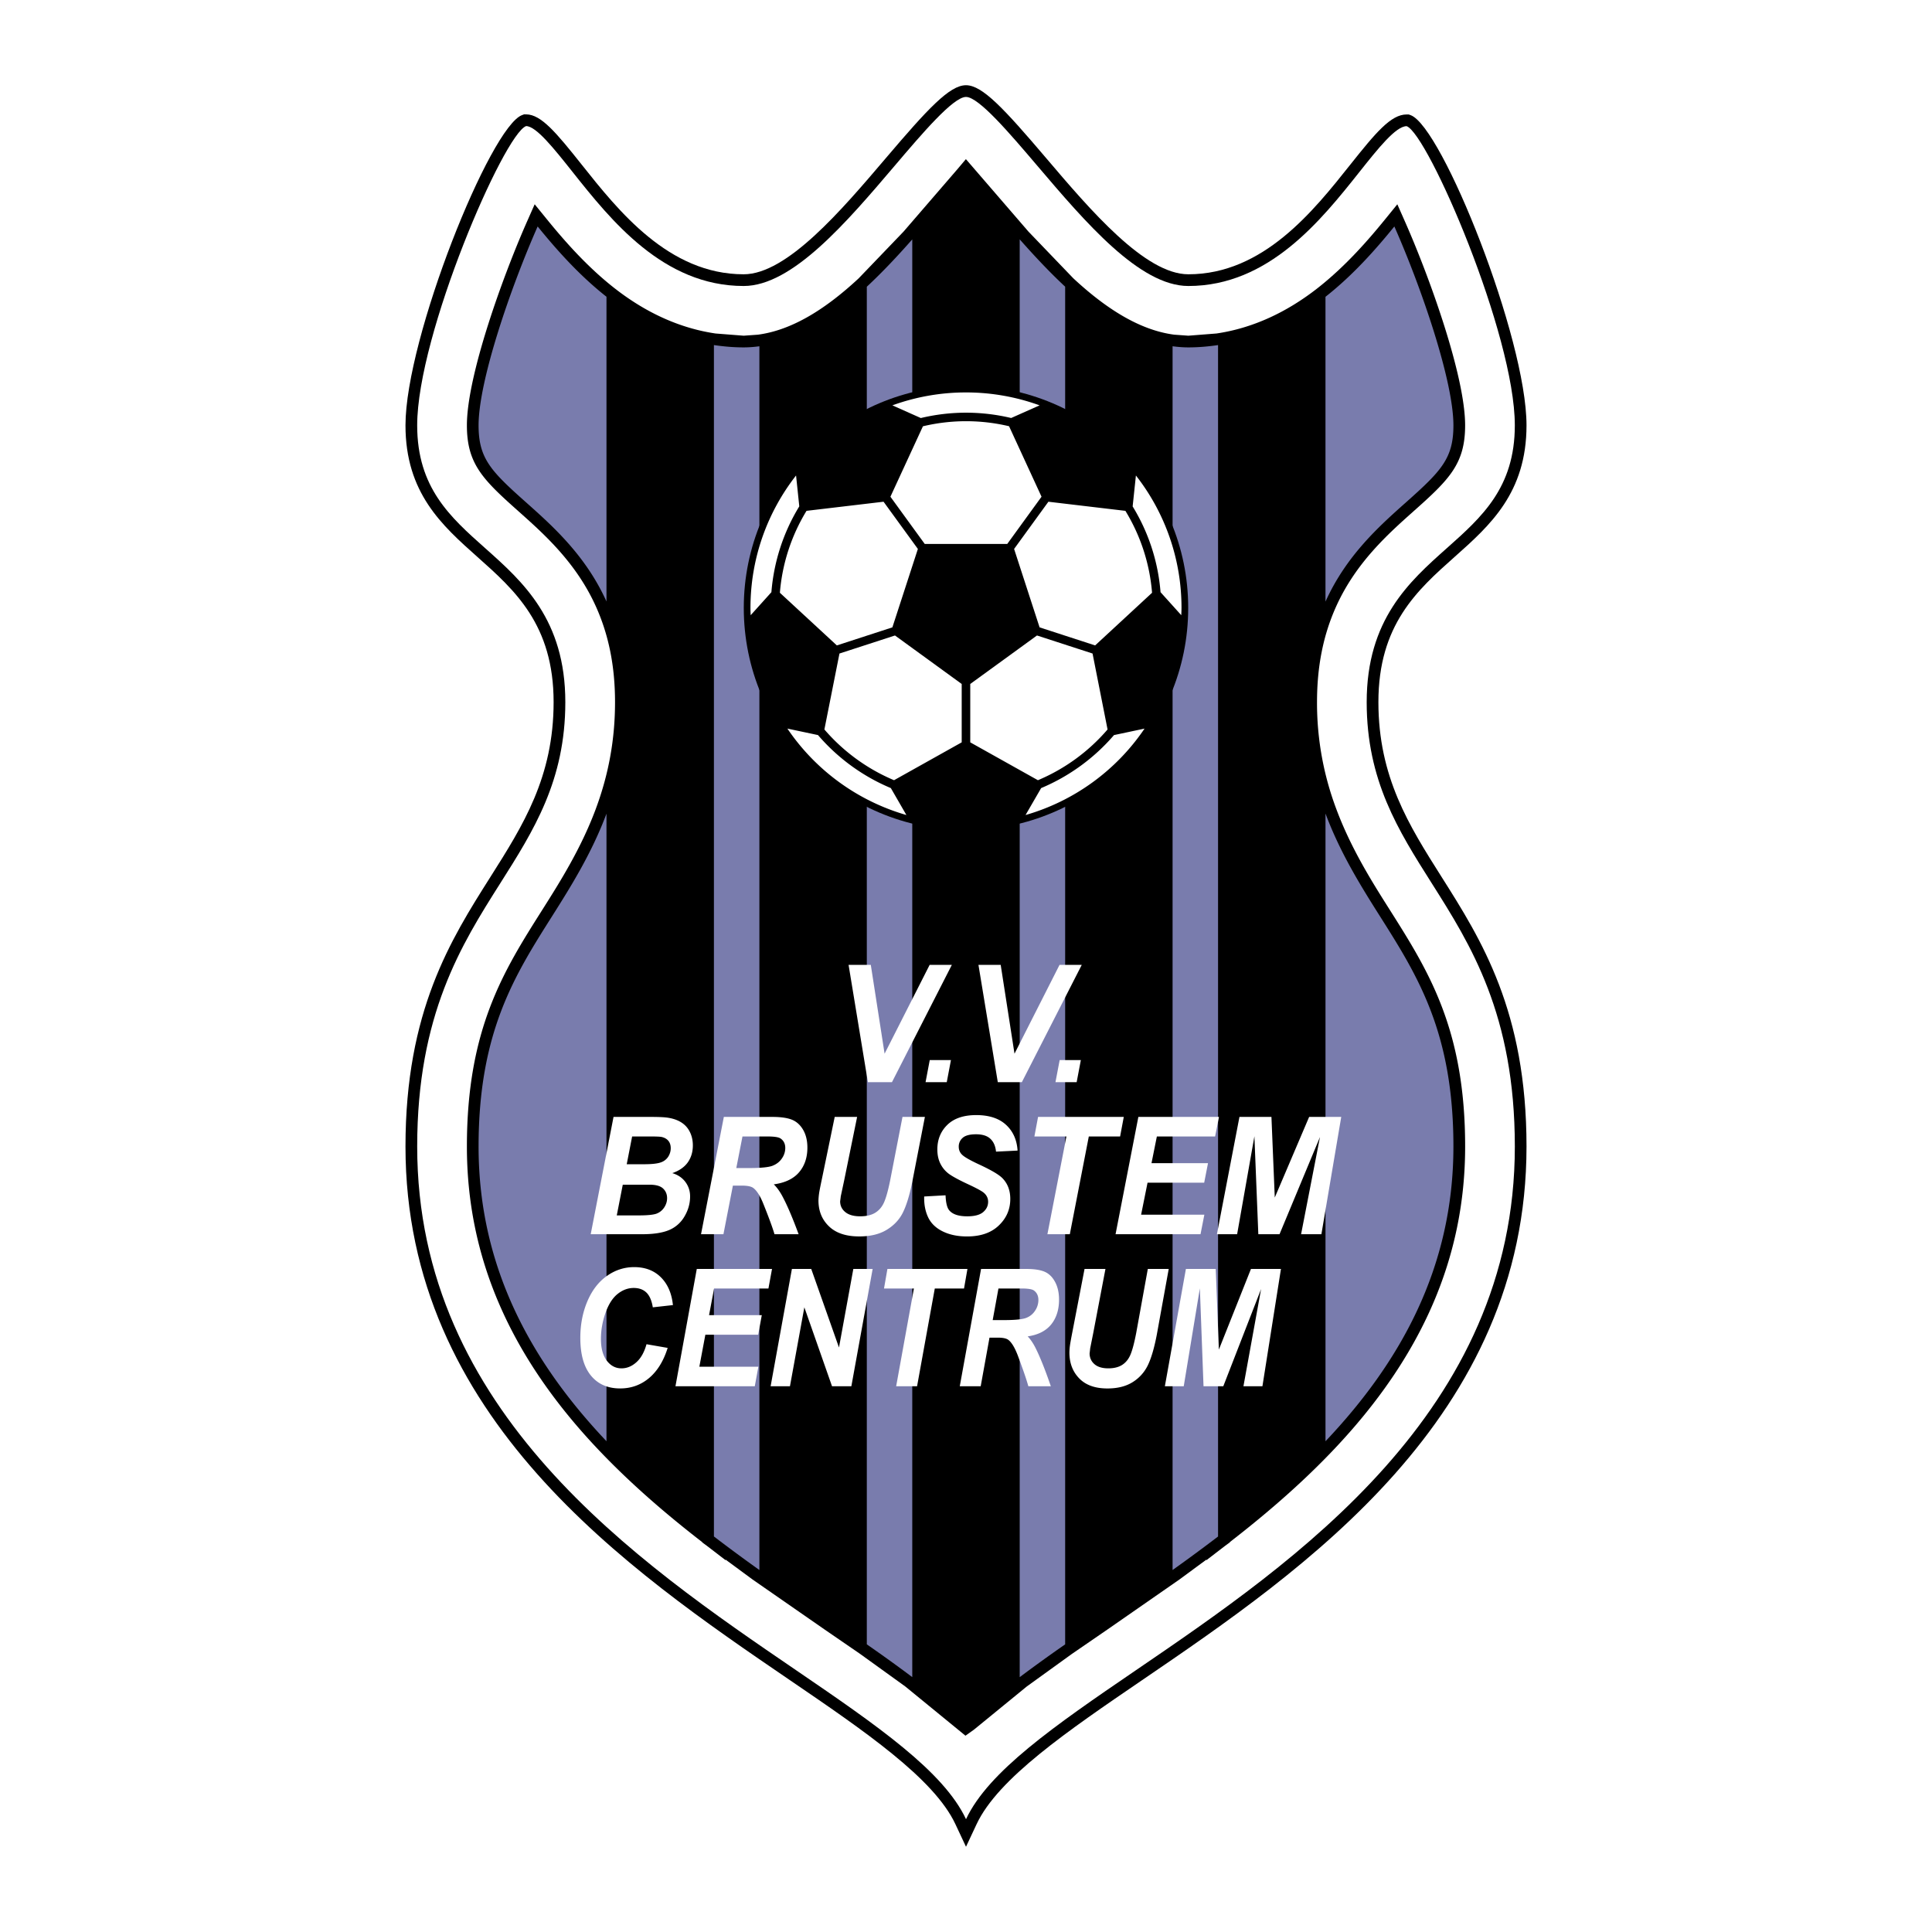 <svg xmlns="http://www.w3.org/2000/svg" width="2500" height="2500" viewBox="0 0 192.756 192.756"><g fill-rule="evenodd" clip-rule="evenodd"><path fill="#fff" d="M0 0h192.756v192.756H0V0z"/><path d="M88.384 15.772c-4.394 5.165-9.862 11.594-14.189 11.594-7.466 0-12.491-6.324-16.161-10.944-2.537-3.191-4.043-4.998-5.534-5.011l-.207-.003-.195.071c-3.161 1.127-11.643 22.234-11.643 30.957 0 6.743 3.646 9.987 7.17 13.124 3.741 3.329 7.609 6.77 7.609 14.49 0 7.482-3.056 12.31-6.292 17.422-3.979 6.285-8.487 13.409-8.487 26.915 0 27.084 22.187 42.216 38.386 53.264 7.377 5.031 14.344 9.785 16.48 14.346l1.057 2.255 1.057-2.255c2.135-4.561 9.104-9.314 16.48-14.346 16.197-11.048 38.385-26.178 38.385-53.264 0-13.511-4.51-20.632-8.486-26.915-3.238-5.117-6.291-9.945-6.291-17.422 0-7.719 3.865-11.162 7.605-14.49 3.525-3.137 7.172-6.38 7.172-13.124 0-8.698-8.42-29.8-11.559-30.946l-.195-.07h-.205c-1.566 0-3.074 1.804-5.609 4.99-3.678 4.63-8.701 10.956-16.17 10.956-4.324 0-9.795-6.427-14.188-11.592-4.207-4.945-6.365-7.271-7.997-7.271-1.634.001-3.792 2.329-7.993 7.269z"/><path d="M136.355 70.051c0-8.243 4.25-12.025 7.998-15.362 3.488-3.102 6.781-6.032 6.781-12.251 0-9.063-8.666-29.074-10.793-29.85-1.08 0-2.84 2.215-4.703 4.56-3.818 4.805-9.047 11.386-17.076 11.386-4.865 0-10.291-6.378-15.078-12.005-2.736-3.214-5.834-6.857-7.106-6.857-1.272 0-4.372 3.643-7.105 6.857-4.787 5.627-10.212 12.005-15.078 12.005-8.029 0-13.258-6.581-17.076-11.386-1.863-2.345-3.624-4.56-4.628-4.568-2.202.786-10.868 20.796-10.868 29.858 0 6.219 3.293 9.149 6.78 12.251 3.75 3.337 8 7.12 8 15.362 0 7.819-3.143 12.786-6.473 18.046-3.894 6.15-8.306 13.124-8.306 26.291 0 26.462 21.892 41.397 37.877 52.3 8.05 5.491 14.648 10.052 16.879 14.814 2.231-4.763 8.829-9.323 16.879-14.814 15.986-10.902 37.877-25.838 37.877-52.3 0-13.167-4.412-20.14-8.307-26.291-3.329-5.26-6.474-10.227-6.474-18.046z" fill="#fff"/><path d="M133.34 80.76a30.021 30.021 0 0 1-1.941-10.709c0-3.574.623-6.697 1.91-9.548 1.975-4.376 5.176-7.227 7.748-9.518 3.551-3.158 5.119-4.716 5.119-8.548 0-4.955-3.584-14.863-5.994-20.314l-.77-1.741-1.201 1.478c-1.652 2.03-3.906 4.643-6.688 6.835-3.195 2.517-6.611 4.056-10.148 4.577l-2.812.221-1.422-.103c-3.148-.418-6.439-2.259-10.062-5.63l-4.469-4.653-6.242-7.23-.862 1.022-5.362 6.212-4.458 4.643v.002c-3.625 3.375-6.92 5.218-10.073 5.636l-1.417.101-2.806-.22c-3.543-.521-6.962-2.062-10.158-4.582-2.778-2.189-5.031-4.801-6.685-6.832l-1.202-1.478-.771 1.741c-2.408 5.453-5.991 15.363-5.991 20.314 0 3.832 1.569 5.39 5.117 8.548 2.571 2.289 5.773 5.137 7.746 9.507 1.289 2.854 1.916 5.98 1.916 9.559 0 3.72-.636 7.227-1.945 10.722-1.472 3.933-3.593 7.284-5.296 9.977-3.877 6.125-7.538 11.91-7.538 23.638 0 11.031 4.278 20.913 13.079 30.206 2.929 3.093 6.346 6.13 10.4 9.266v.025l.46.339 1.871 1.437v-.057l2.695 1.986 7.206 5.003L85.798 165l4.521 3.259 6.006 4.911.848-.604 5.264-4.302 4.494-3.244 3.535-2.428 7.199-5.001c.004 0 1.379-1.016 2.697-1.986v.057l1.83-1.406c.299-.219.516-.381.516-.381v-.026c4.055-3.139 7.467-6.17 10.387-9.252 8.803-9.293 13.082-19.175 13.082-30.209 0-11.727-3.66-17.51-7.533-23.635-1.71-2.699-3.833-6.055-5.304-9.993zm-32.459-56.084l-.02-.024.02.024zm15.988 11.032l-.031-.005.031.005z"/><path d="M98.816 20.497c-.717-.846-1.6-1.879-2.438-2.824-.837.944-1.721 1.978-2.441 2.824-.95 1.118-1.924 2.26-2.92 3.387v143.441c1.957 1.468 3.777 2.917 5.361 4.387 1.583-1.47 3.403-2.919 5.358-4.383V23.879c-.996-1.125-1.968-2.266-2.92-3.382zM106.273 164.058a434.473 434.473 0 0 1 3.531-2.43 412.826 412.826 0 0 0 7.184-4.986V34.546c-3.883-.515-7.43-2.881-10.715-5.942v135.454zM132.244 143.794V81.169a31.121 31.121 0 0 1-2.014-11.118c0-4.065.797-7.331 2.014-10.028V29.61c-2.943 2.319-6.484 4.199-10.717 4.819v118.867c3.776-2.894 7.436-6.036 10.717-9.502z"/><path d="M101.736 23.879v143.45a155.906 155.906 0 0 1 4.535-3.27V28.603c-1.568-1.46-3.078-3.073-4.535-4.724zM118.562 34.659c-.531 0-1.055-.043-1.574-.113v122.095a168.943 168.943 0 0 0 4.537-3.343V34.429c-.955.139-1.933.23-2.963.23z" fill="#797cad"/><path d="M75.765 34.548V156.64a393.789 393.789 0 0 0 7.186 4.988 554.14 554.14 0 0 1 3.529 2.427V28.609c-3.286 3.059-6.832 5.425-10.715 5.939zM60.508 29.607v30.404c1.219 2.699 2.019 5.968 2.019 10.04 0 4.321-.821 7.934-2.019 11.131v62.61c3.281 3.463 6.941 6.607 10.718 9.502V34.428c-4.232-.62-7.774-2.501-10.718-4.821z"/><path d="M86.482 28.607v135.451c1.597 1.107 3.1 2.192 4.535 3.268V23.884c-1.457 1.651-2.966 3.263-4.535 4.723zM75.765 34.548c-.518.068-1.041.111-1.57.111-1.029 0-2.011-.091-2.967-.231v118.866a163.343 163.343 0 0 0 4.537 3.346V34.548zM140.283 50.113c3.512-3.125 4.725-4.374 4.725-7.676 0-4.44-3.189-13.727-5.893-19.842-1.818 2.236-4.078 4.817-6.871 7.016v30.413c2.072-4.596 5.365-7.532 8.039-9.911zM145.008 114.388c0-11.392-3.572-17.036-7.355-23.015-1.914-3.025-3.947-6.296-5.408-10.204v62.625c7.372-7.782 12.763-17.221 12.763-29.406zM47.748 114.388c0 12.183 5.391 21.622 12.761 29.404v-62.61c-1.461 3.901-3.491 7.17-5.403 10.191-3.785 5.979-7.358 11.623-7.358 23.015zM53.641 22.595c-2.702 6.115-5.893 15.402-5.893 19.842 0 3.302 1.215 4.551 4.727 7.676 2.671 2.377 5.961 5.31 8.034 9.898V29.607c-2.791-2.198-5.05-4.778-6.868-7.012z" fill="#797cad"/><path d="M118.547 60.652c0-12.24-9.926-22.168-22.17-22.168-12.244 0-22.17 9.928-22.17 22.168 0 12.244 9.927 22.172 22.17 22.172 12.244 0 22.17-9.928 22.17-22.172z"/><path d="M76.963 59.082l-2.068 2.297c-.01-.239-.021-.482-.021-.724 0-4.987 1.701-9.569 4.549-13.216l.322 3.08a19.335 19.335 0 0 0-2.782 8.563zM111.145 73.339l3.047-.646a21.51 21.51 0 0 1-11.873 8.623l1.555-2.687a19.6 19.6 0 0 0 7.271-5.29zM96.377 41.174c-1.553 0-3.058.189-4.507.533l-2.837-1.265a21.495 21.495 0 0 1 7.344-1.289 21.5 21.5 0 0 1 7.344 1.289l-2.836 1.262a19.457 19.457 0 0 0-4.508-.53zM88.88 78.628l1.551 2.687a21.54 21.54 0 0 1-11.873-8.623l3.053.646a19.53 19.53 0 0 0 7.269 5.29zM117.857 61.379l-2.07-2.297a19.26 19.26 0 0 0-2.783-8.556l.326-3.086a21.391 21.391 0 0 1 4.549 13.216c0 .24-.014.481-.022.723zM110.502 72.779l-1.498-7.577a3803.33 3803.33 0 0 1-5.543-1.8l-6.659 4.838v5.824l6.752 3.778a18.732 18.732 0 0 0 6.948-5.063zM89.199 77.842l6.75-3.778V68.24l-6.656-4.838-5.539 1.8-1.504 7.577a18.743 18.743 0 0 0 6.949 5.063zM77.809 59.14l5.683 5.253 5.541-1.801 2.544-7.824-3.425-4.711-7.685.91a18.544 18.544 0 0 0-2.658 8.173zM100.674 42.525a18.578 18.578 0 0 0-8.594.006l-3.243 7.027c.653.897 2.021 2.783 3.424 4.712h8.233c1.398-1.929 2.768-3.814 3.42-4.712l-3.24-7.033zM112.281 50.967l-7.682-.91-3.422 4.711 2.543 7.824 5.541 1.801 5.68-5.253a18.521 18.521 0 0 0-2.66-8.173zM88.99 107.971h-2.4l-1.927-11.704h2.217l1.376 8.86 4.494-8.86h2.215l-5.975 11.704zM92.761 105.765h2.115l-.418 2.206h-2.115l.418-2.206zM101.949 107.971h-2.398l-1.93-11.704h2.219l1.377 8.86 4.492-8.86h2.217l-5.977 11.704zM105.723 105.765h2.113l-.418 2.206h-2.115l.42-2.206zM58.935 123.139l2.277-11.704h3.723c.807 0 1.372.027 1.693.079.536.08.989.24 1.361.479.371.239.654.559.847.959.194.398.29.839.29 1.324 0 .649-.167 1.21-.501 1.688-.335.474-.85.836-1.55 1.08.558.164.993.461 1.308.882.312.424.469.902.469 1.434 0 .704-.185 1.369-.559 2.001a3.198 3.198 0 0 1-1.538 1.362c-.654.276-1.549.415-2.684.415h-5.136v.001zm2.6-1.878h2.168c.909 0 1.519-.062 1.829-.187.31-.126.559-.333.746-.62.185-.289.278-.592.278-.912 0-.39-.134-.71-.401-.964-.269-.253-.715-.38-1.342-.38h-2.679l-.599 3.063zm.993-5.105h1.716c.771 0 1.324-.06 1.662-.176a1.42 1.42 0 0 0 .761-.573c.169-.268.252-.553.252-.855 0-.299-.08-.545-.239-.736-.159-.19-.385-.318-.679-.383-.164-.031-.561-.048-1.188-.048h-1.745l-.54 2.771zM72.177 123.139h-2.236l2.277-11.704h4.84c.832 0 1.481.092 1.944.275.462.186.839.52 1.124 1.01.285.49.427 1.082.427 1.779 0 .996-.279 1.816-.834 2.464-.556.647-1.395 1.048-2.518 1.201.287.277.556.643.809 1.094.499.916 1.055 2.211 1.668 3.881h-2.406c-.194-.661-.572-1.69-1.137-3.093-.308-.755-.636-1.265-.982-1.524-.212-.154-.586-.232-1.114-.232h-.919l-.943 4.849zm1.283-6.6h1.201c1.213 0 2.019-.077 2.416-.232.396-.155.708-.396.932-.729a1.81 1.81 0 0 0 .338-1.039c0-.429-.162-.747-.486-.962-.201-.128-.633-.191-1.296-.191h-2.488l-.617 3.153zM83.279 111.435h2.236l-1.299 6.367-.333 1.559c-.013.135-.034.299-.062.494 0 .436.171.793.513 1.074.342.281.837.423 1.488.423.585 0 1.071-.109 1.452-.327.382-.222.679-.548.888-.98.21-.436.422-1.171.636-2.21l1.244-6.399h2.235l-1.283 6.6c-.27 1.303-.585 2.299-.938 2.99-.353.69-.891 1.253-1.609 1.684-.718.433-1.627.649-2.723.649-1.315 0-2.32-.335-3.017-1.007-.7-.67-1.049-1.531-1.049-2.585.007-.219.027-.455.063-.711.021-.169.115-.651.283-1.446l1.275-6.175zM92.206 119.374l2.132-.119c.03.73.146 1.22.349 1.475.329.415.932.622 1.816.622.735 0 1.262-.142 1.59-.423.328-.283.492-.622.492-1.023 0-.345-.135-.639-.402-.878-.189-.175-.707-.46-1.554-.856-.849-.393-1.466-.723-1.855-.984a2.794 2.794 0 0 1-.92-1.028c-.224-.421-.335-.913-.335-1.479 0-.985.331-1.803.994-2.452.666-.649 1.627-.976 2.885-.976 1.277 0 2.27.323 2.971.969.701.645 1.086 1.502 1.154 2.573l-2.15.104c-.055-.558-.244-.985-.568-1.285-.32-.298-.797-.446-1.426-.446-.621 0-1.063.117-1.329.352a1.132 1.132 0 0 0-.396.887c0 .334.121.61.365.829.241.223.779.528 1.613.918 1.256.579 2.057 1.051 2.398 1.413.51.531.766 1.215.766 2.052 0 1.031-.379 1.914-1.141 2.643-.76.734-1.818 1.099-3.174 1.099-.934 0-1.743-.168-2.429-.506-.686-.337-1.169-.807-1.452-1.406-.285-.603-.415-1.294-.394-2.075zM106.736 123.139H104.5l1.896-9.754h-3.193l.365-1.95h8.551l-.365 1.95h-3.123l-1.895 9.754zM111.299 123.139l2.275-11.704h8.043l-.385 1.95h-5.812l-.535 2.662h5.638l-.382 1.951h-5.651l-.642 3.19h6.31l-.383 1.951h-8.476zM127.658 123.139h-2.115l-.391-9.773-1.724 9.773h-2.016l2.248-11.704h3.192l.332 8.045 3.429-8.045h3.203l-1.98 11.704h-2.027l1.886-9.7-4.037 9.7zM64.503 134.113l2.11.367c-.411 1.312-1.029 2.312-1.851 3.005-.824.693-1.788 1.04-2.894 1.04-1.243 0-2.217-.431-2.918-1.292-.701-.862-1.051-2.113-1.051-3.751 0-1.331.235-2.548.704-3.651.469-1.103 1.119-1.947 1.951-2.533.831-.586 1.738-.878 2.717-.878 1.099 0 1.99.34 2.668 1.017.679.68 1.08 1.602 1.2 2.771l-2.007.224c-.112-.679-.325-1.172-.641-1.475-.317-.305-.738-.457-1.266-.457-.577 0-1.114.202-1.616.605-.501.405-.901 1.039-1.203 1.898-.3.861-.45 1.721-.45 2.577 0 .937.196 1.661.585 2.174.391.511.878.766 1.461.766.542 0 1.037-.202 1.488-.607.456-.405.791-1.007 1.013-1.8zM67.391 138.307l2.127-11.704h7.506l-.357 1.95h-5.424l-.501 2.662h5.261l-.358 1.95h-5.272l-.599 3.19h5.889l-.358 1.952h-7.914zM84.941 138.307h-1.929l-2.762-7.876-1.436 7.876h-1.929l2.124-11.704h1.929l2.768 7.838 1.431-7.838h1.928l-2.124 11.704zM91.496 138.307H89.41l1.769-9.754h-2.981l.34-1.95h7.984l-.341 1.95h-2.917l-1.768 9.754zM97.844 138.307h-2.088l2.125-11.704h4.516c.777 0 1.381.091 1.816.275.434.185.781.52 1.045 1.01.268.49.402 1.083.402 1.779 0 .996-.258 1.816-.777 2.464-.521.647-1.303 1.048-2.352 1.201.27.278.52.643.754 1.093.465.917.984 2.211 1.557 3.882h-2.244c-.182-.661-.535-1.69-1.062-3.093-.291-.754-.594-1.265-.92-1.524-.197-.155-.545-.232-1.039-.232h-.855l-.878 4.849zm1.197-6.601h1.117c1.135 0 1.885-.077 2.254-.231a1.82 1.82 0 0 0 .873-.729 1.9 1.9 0 0 0 .316-1.039c0-.428-.154-.747-.457-.961-.188-.128-.59-.192-1.209-.192h-2.32l-.574 3.152zM108.205 126.603h2.086l-1.213 6.367-.311 1.559c-.014.135-.031.299-.057.494 0 .436.16.793.477 1.074.32.282.785.423 1.391.423.549 0 1-.109 1.357-.328.355-.221.631-.547.826-.979.195-.436.395-1.172.596-2.211l1.16-6.398h2.086l-1.197 6.6c-.252 1.304-.545 2.299-.877 2.989a4.05 4.05 0 0 1-1.496 1.685c-.676.433-1.521.649-2.547.649-1.227 0-2.164-.335-2.814-1.008-.652-.67-.977-1.531-.977-2.583a5.48 5.48 0 0 1 .057-.712c.021-.169.107-.652.262-1.447l1.191-6.174zM122.049 138.307h-1.973l-.365-9.772-1.609 9.772h-1.883l2.099-11.704h2.977l.312 8.046 3.202-8.046h2.992l-1.848 11.704h-1.894l1.761-9.7-3.771 9.7z" fill="#fff"/></g></svg>